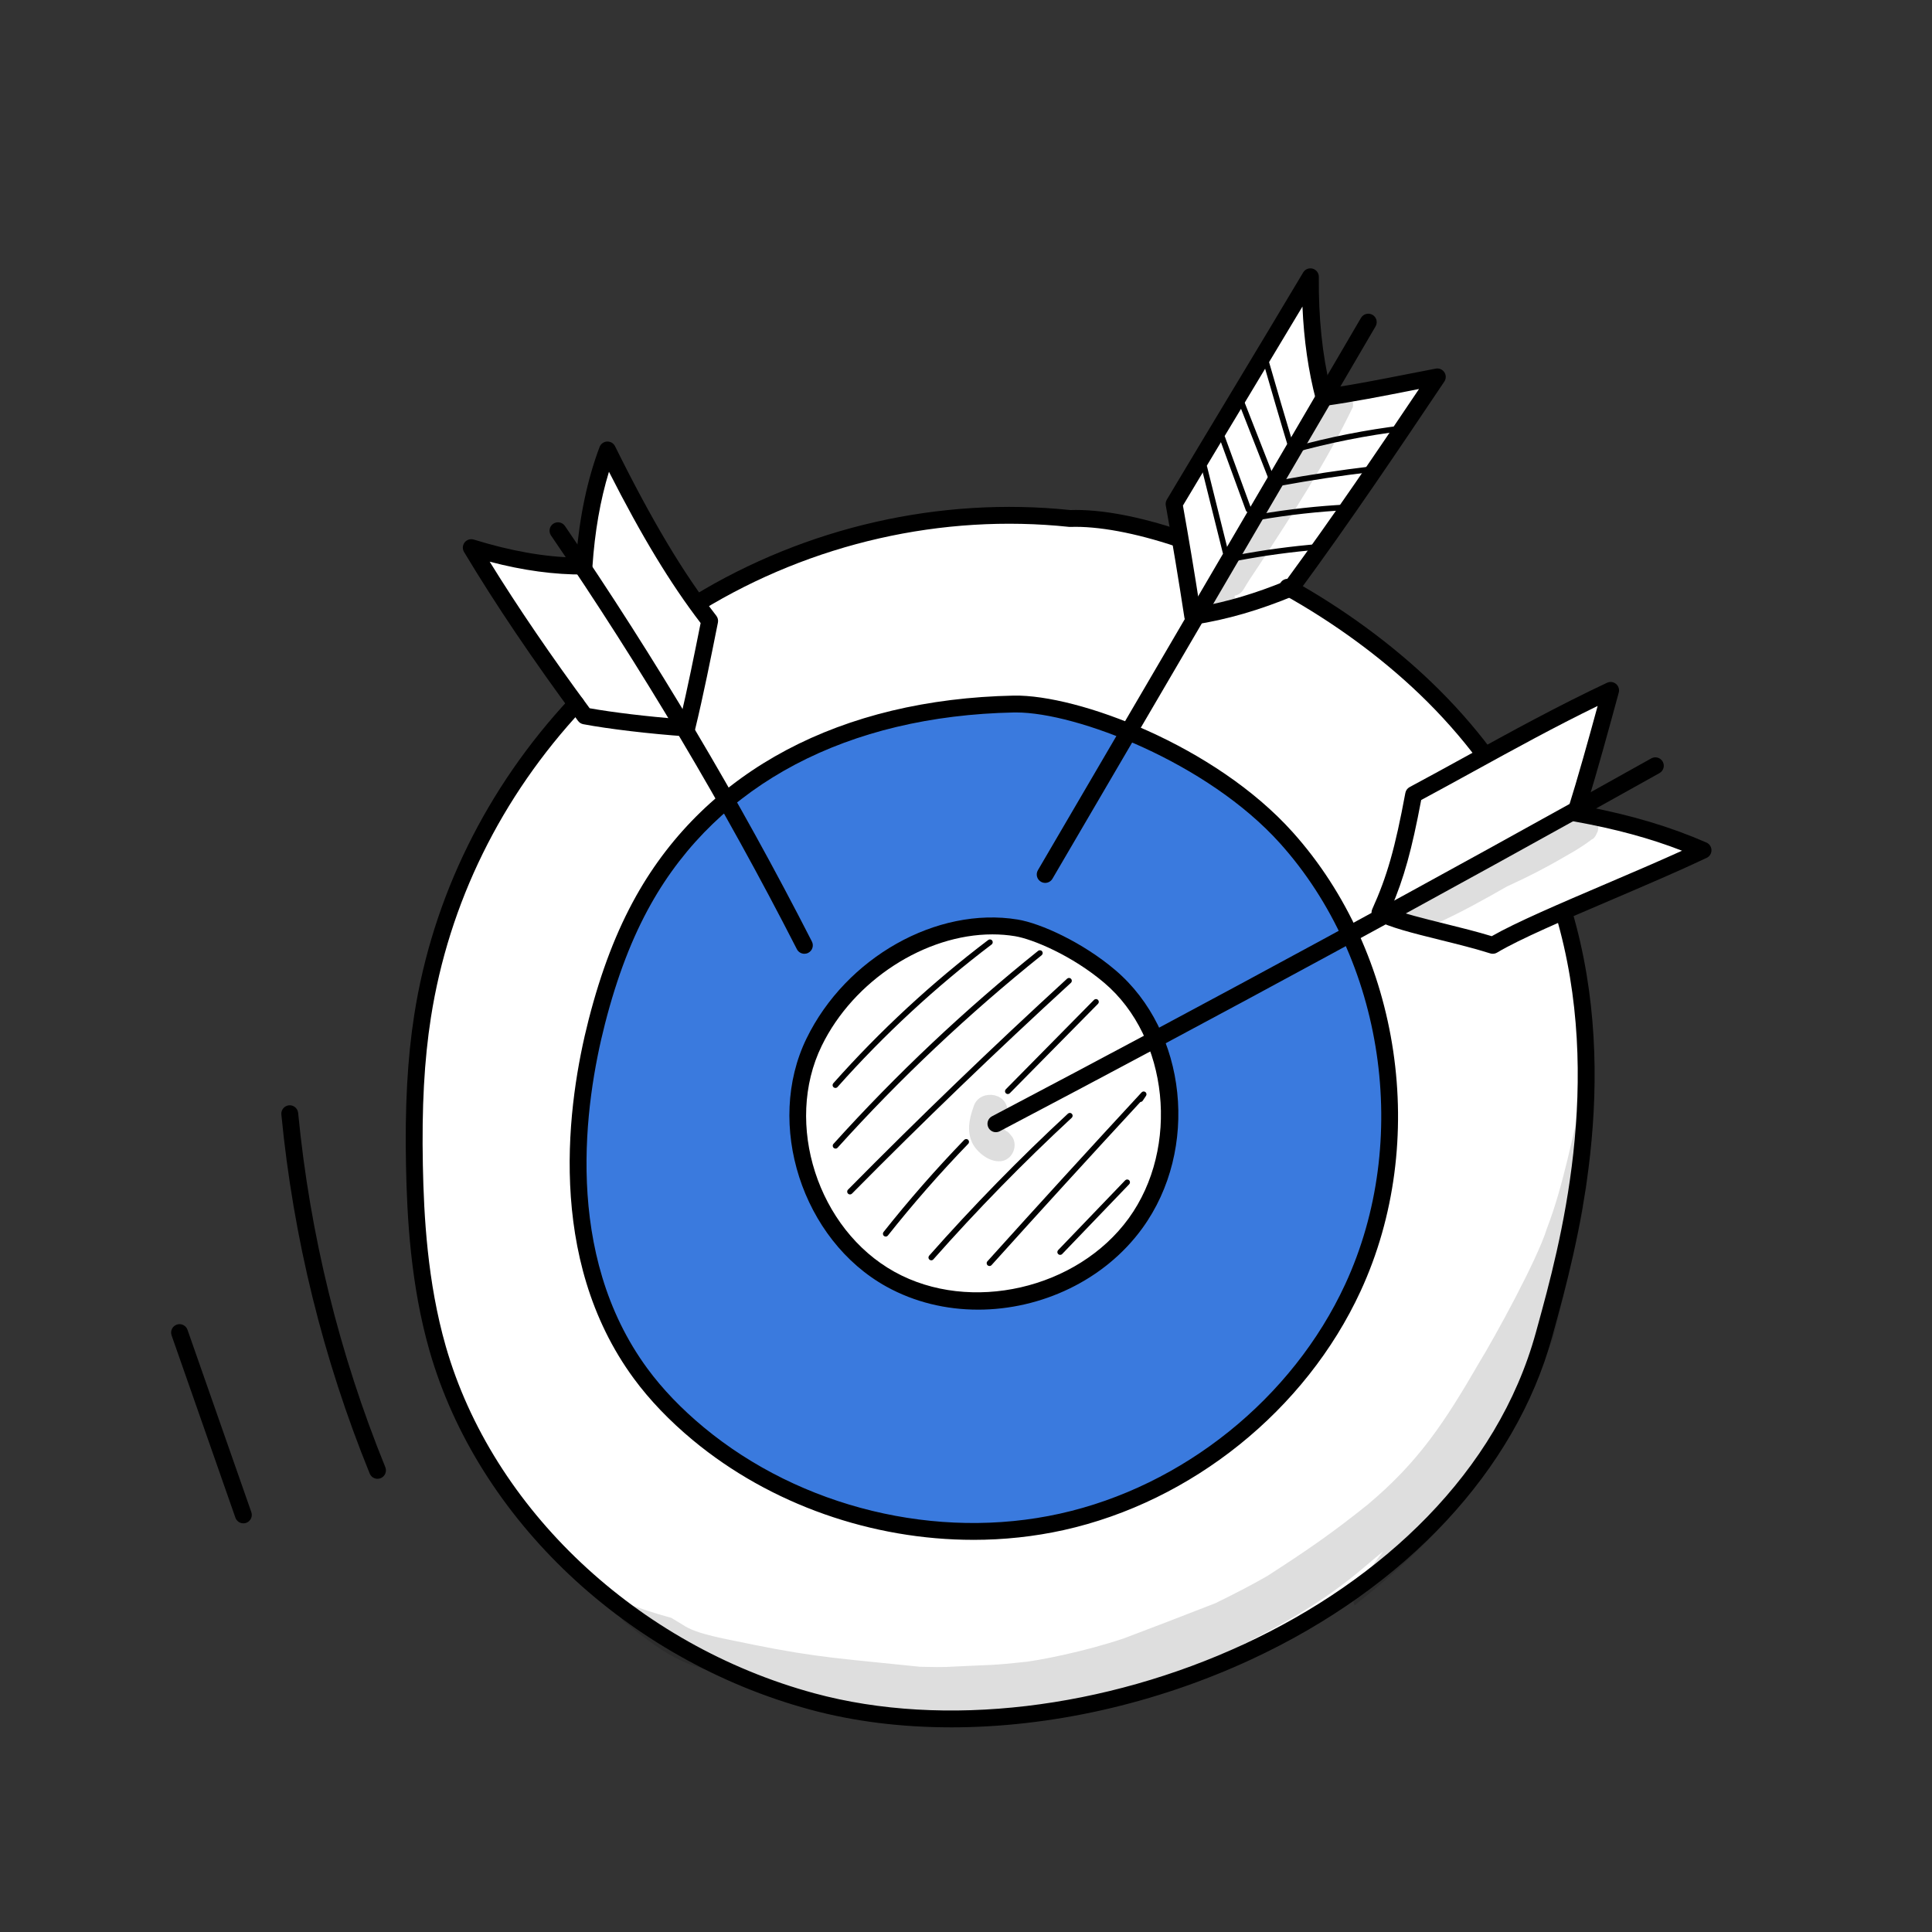 <?xml version="1.0" encoding="UTF-8"?>
<svg id="uuid-18f1b054-f49b-490d-9133-54ce7703ab3b" data-name="Layer 1" xmlns="http://www.w3.org/2000/svg" width="150" height="150" viewBox="0 0 150 150">
  <rect x="0" y="0" width="150" height="150" fill="#333333" stroke="none"/>
  <defs>
    <style>
      .uuid-ea362977-00e4-4355-a7b5-fae52d10dac0 {
        fill: #fff;
      }

      .uuid-eec7c737-4c97-4acb-9728-b3cc8c7b7d36 {
        fill: #3a7ade;
      }

      .uuid-3a74f96e-4298-4d91-bcad-e9d957c3f11d {
        opacity: .129;
      }
    </style>
  </defs>
  <path class="uuid-ea362977-00e4-4355-a7b5-fae52d10dac0" d="M44.629,54.62c-7.594,8.985-12.327,20.427-12.908,32.177-.581,11.75,3.067,23.728,10.75,33.258,3.05,2.267,6.142,4.478,9.273,6.631,2.26,1.555,4.555,3.087,7.06,4.208,3.687,1.649,7.735,2.359,11.767,2.598,14.291,.849,28.844-4.315,39.454-13.957,11.707-12.904,16.087-32.047,11.191-48.57,3.465-1.853,7.073-3.44,10.782-4.741-.634-.648-1.539-.937-2.406-1.199-2.379-.72-4.766-1.413-7.279-2.03,.897-2.835,1.794-5.67,2.691-8.505-.356-.327-.922-.17-1.371,.01-2.925,1.17-5.786,2.498-8.573,3.891-4.339-4.918-9.379-9.218-15.005-12.576,3.706-5.403,7.412-10.806,11.119-16.209-2.461,.491-4.922,.982-7.383,1.473-.203,.04-.427,.078-.607-.024-.19-.108-.269-.337-.331-.547-.831-2.813-1.263-5.744-1.279-8.678-.922,.959-1.611,2.112-2.292,3.255-2.518,4.226-5.036,8.452-7.553,12.679-.173,.29-.347,.583-.458,.903-.354,1.021-.016,2.139,.272,3.146-12.311-3.679-26.171-1.795-37.147,5.223-2.478-3.839-4.869-7.735-7.168-11.683-.272,.201-.385,.548-.48,.873-.751,2.568-1.363,5.177-1.664,7.986-2.739-.788-5.539-1.365-8.367-1.724,.474,1.172,1.189,2.229,1.898,3.277,2.047,3.022,4.093,6.044,6.016,8.855Z"/>
  <path d="M95.149,43.093c-.098,0-.187-.066-.212-.165l-1.644-6.595c-.029-.117,.042-.235,.159-.265,.118-.029,.235,.042,.265,.159l1.644,6.595c.029,.117-.042,.235-.159,.265-.018,.004-.035,.006-.053,.006Z"/>
  <path d="M96.937,39.782c-.089,0-.173-.055-.205-.143l-2.035-5.569c-.041-.113,.017-.239,.13-.28,.114-.041,.239,.017,.28,.13l2.035,5.569c.041,.113-.017,.239-.13,.28-.025,.009-.05,.013-.075,.013Z"/>
  <path d="M98.716,37.385c-.087,0-.17-.052-.203-.138l-2.32-5.921c-.044-.112,.012-.239,.124-.283,.113-.044,.239,.012,.283,.124l2.321,5.92c.044,.112-.012,.239-.124,.283-.026,.01-.053,.015-.08,.015Z"/>
  <path d="M100.317,35.178c-.094,0-.18-.061-.209-.155-.748-2.466-1.388-4.681-2.007-6.822l-.028-.098c-.033-.116,.033-.236,.149-.27,.115-.035,.236,.033,.27,.149l.028,.098c.601,2.081,1.223,4.231,1.943,6.612,2.766-.763,5.61-1.325,8.457-1.669,.119-.016,.228,.07,.243,.19,.014,.12-.071,.228-.19,.243-2.896,.351-5.789,.928-8.598,1.714-.02,.006-.04,.008-.059,.008Z"/>
  <path d="M99.416,37.711c-.103,0-.195-.074-.214-.178-.022-.118,.057-.232,.175-.254,2.33-.428,4.704-.787,7.055-1.067,.11-.018,.228,.07,.242,.191,.014,.119-.071,.228-.191,.242-2.342,.279-4.706,.637-7.027,1.064-.014,.002-.027,.003-.04,.003Z"/>
  <path d="M97.755,40.365c-.104,0-.196-.075-.215-.181-.02-.119,.059-.231,.178-.252,2.277-.392,4.603-.651,6.914-.767,.135-.013,.223,.087,.229,.207,.006,.121-.087,.223-.207,.229-2.293,.116-4.602,.372-6.862,.762-.012,.002-.025,.003-.037,.003Z"/>
  <path d="M95.99,43.543c-.102,0-.194-.073-.214-.177-.023-.118,.055-.233,.173-.255,2.135-.408,4.317-.703,6.484-.879,.123-.006,.225,.08,.235,.2,.01,.12-.08,.225-.2,.235-2.151,.175-4.317,.469-6.437,.873-.014,.002-.028,.004-.041,.004Z"/>
  <path d="M64.86,84.469c-.052,0-.103-.018-.145-.055-.09-.08-.098-.218-.018-.308,3.626-4.083,7.673-7.826,12.029-11.126,.095-.072,.232-.054,.306,.042,.073,.096,.054,.233-.042,.306-4.333,3.283-8.359,7.007-11.966,11.068-.043,.049-.103,.073-.163,.073Z"/>
  <path d="M64.87,89.177c-.052,0-.104-.019-.146-.056-.089-.081-.097-.219-.016-.308,4.87-5.399,10.217-10.442,15.891-14.989,.093-.074,.231-.06,.307,.034,.075,.094,.06,.231-.034,.307-5.656,4.532-10.986,9.559-15.84,14.941-.043,.048-.102,.072-.162,.072Z"/>
  <path d="M65.993,92.737c-.055,0-.111-.021-.153-.063-.086-.084-.087-.223-.002-.308,5.512-5.58,11.236-11.092,17.013-16.382,.089-.081,.227-.075,.308,.014,.081,.089,.075,.227-.014,.308-5.772,5.285-11.49,10.792-16.998,16.367-.043,.043-.099,.065-.155,.065Z"/>
  <path d="M68.768,96.006c-.048,0-.095-.015-.136-.047-.095-.075-.11-.212-.035-.306,1.964-2.477,4.071-4.883,6.262-7.151,.084-.086,.222-.089,.308-.005,.086,.084,.089,.222,.005,.308-2.181,2.258-4.278,4.653-6.234,7.118-.043,.055-.106,.083-.171,.083Z"/>
  <path d="M78.246,84.943c-.055,0-.111-.021-.153-.063-.086-.084-.086-.222-.002-.308l6.847-6.941c.085-.085,.223-.086,.308-.002,.086,.084,.087,.222,.002,.308l-6.847,6.941c-.043,.043-.099,.065-.155,.065Z"/>
  <path d="M72.303,97.851c-.052,0-.103-.018-.144-.054-.09-.08-.099-.218-.019-.308,3.391-3.835,7.015-7.544,10.773-11.025,.088-.081,.226-.077,.308,.012,.082,.089,.076,.226-.012,.308-3.747,3.471-7.362,7.169-10.743,10.993-.043,.049-.104,.074-.164,.074Z"/>
  <path d="M76.822,98.293c-.052,0-.104-.018-.146-.056-.089-.081-.097-.219-.016-.308,3.934-4.367,7.963-8.78,11.975-13.118,.078-.083,.206-.094,.296-.023,.089,.071,.109,.199,.045,.293l-.255,.379c-.042,.062-.11,.096-.18,.096-3.873,4.191-7.759,8.449-11.556,12.665-.043,.048-.102,.072-.162,.072Z"/>
  <path d="M82.31,97.429c-.054,0-.109-.02-.151-.061-.087-.083-.089-.222-.006-.308l5.204-5.419c.084-.086,.222-.089,.308-.006,.087,.084,.089,.222,.006,.308l-5.204,5.419c-.043,.044-.1,.067-.157,.067Z"/>
  <g class="uuid-3a74f96e-4298-4d91-bcad-e9d957c3f11d">
    <path d="M123.178,92.269c.037-1.048,.062-2.096,.065-3.141,.006-1.673-.07-3.342-.119-5.013-.045,.186-.086,.366-.12,.534-.96,3.577-1.571,7.264-2.901,10.73-.751,2.432-4.044,8.425-5.208,10.329-2.747,4.743-4.737,7.779-8.725,11.123-2.682,2.151-4.611,3.49-7.786,5.535-1.303,.747-2.64,1.434-3.991,2.092-.037,.015-.071,.03-.102,.043-3.204,1.248-4.067,1.578-7.035,2.703-3.054,1.027-6.597,1.728-8.101,1.885,.207-.028,.414-.056,.62-.083-2.758,.315-3.009,.249-4.921,.35-1.376,.049-1.148,.112-3.431,.051-5.906-.621-7.897-.695-12.9-1.707-2.124-.458-4.425-.786-5.53-1.562-.294-.172-.585-.349-.874-.529-1.272-.345-2.526-.751-3.748-1.233-.324,.453-.371,1.119,.096,1.542,1.572,1.257,3.174,2.55,5.061,3.299,2.854,.964,5.802,1.676,8.736,2.36,3.007,.623,7.708,1.703,9.039,1.899,2.724,.454,4.153,.456,5.375,.456,7.459-.238,14.423-3.413,20.93-6.824,2.931-1.512,5.744-3.24,8.256-5.386,.502-.435,1.018-.855,1.532-1.279-.474,.601-.946,1.243-1.401,1.949-.231,.361-.456,.727-.678,1.094-.009,.013-.016,.026-.024,.039-.007,.012-.015,.023-.022,.035,.003-.004,.006-.008,.009-.011-.128,.207-.203,.445-.201,.69-.003,.145,.027,.284,.073,.418,.637-.51,1.273-1.02,1.897-1.546,2.976-2.509,5.751-5.284,7.964-8.499,2.257-3.28,3.874-6.921,5.512-10.533,.175-.648,.343-1.299,.503-1.953,.519-2.113,1.016-4.231,1.48-6.357,.15-.685,.289-1.373,.428-2.063-.123-.142-.172-.34-.072-.58,.116-.279,.217-.567,.313-.858Z"/>
  </g>
  <g class="uuid-3a74f96e-4298-4d91-bcad-e9d957c3f11d">
    <path d="M122.973,63.133c-.557,.024-.999,.446-1.522,.611-1.398,.747-2.83,1.429-4.231,2.168-1.737,1.159-3.525,2.226-5.45,3.041-.767,.355-.817,.383-1.872,.738-.327,.134-.729,.116-1.008,.345-.745,.526-.131,1.751,.743,1.491,.112-.021,.228-.045,.346-.071,.241,.409,.741,.658,1.338,.345,1.961-.878,3.839-1.917,5.701-2.985,1.553-.702,3.07-1.479,4.541-2.349,.659-.364,1.298-.754,1.904-1.2,.227-.214,.277-.02,.585-.723,.205-.688-.361-1.42-1.076-1.412Z"/>
  </g>
  <g class="uuid-3a74f96e-4298-4d91-bcad-e9d957c3f11d">
    <path d="M78.607,88.291c-.498-.633-.345-.315-.621-.596-.008-.027-.018-.053-.025-.08-.001-.043-.003-.086-.001-.129,.008-.032,.014-.064,.022-.096,.095-.403,.338-.806,.237-1.229-.128-1.444-2.297-1.577-2.649-.181-.34,.923-.526,1.988-.016,2.885,.437,.738,1.415,1.461,2.305,1.264,.777-.196,1.158-1.156,.748-1.839Z"/>
  </g>
  <g class="uuid-3a74f96e-4298-4d91-bcad-e9d957c3f11d">
    <path d="M83.367,68.437c-.139-.445-.477-.819-.938-.938-.024-.008-.048-.018-.071-.026-.09-.04-.213-.089-.325-.125-.007-.004-.015-.008-.021-.012-.039-.037-.078-.073-.113-.113-.035-.062-.114-.195-.183-.339-.221-.56-.372-1.178-.933-1.496-1.311-.8-2.886,.773-2.086,2.085,.382,.935,.885,1.897,1.827,2.367,1.174,.686,3.202,.298,2.842-1.406Z"/>
  </g>
  <g class="uuid-3a74f96e-4298-4d91-bcad-e9d957c3f11d">
    <path d="M65.383,71.686c-.158-1.596-2.509-1.739-2.914-.199-.414,.954-.083,.37-.58,1.269-.081,.086-.16,.173-.247,.252-.208,.134-.83,.587-.918,.828-.929,1.627,1.206,3.272,2.537,1.957,.853-.698,1.442-1.64,1.793-2.678,.141-.463,.445-.931,.328-1.429Z"/>
  </g>
  <g class="uuid-3a74f96e-4298-4d91-bcad-e9d957c3f11d">
    <path d="M103.078,30.931c-2.147,3.355-4.252,6.735-6.291,10.157-.652,1.078-1.359,2.122-2.007,3.202-.209,.328-.387,.707-.298,1.099-.233,.038-.454,.156-.635,.371,0-.002,.001-.007,.001-.009-.192,.18-.286,.414-.312,.655-.003,.016-.004,.027-.004,.037-.037,.492,.238,1.001,.732,1.169,.019,.008,.037,.017,.057,.023,.009,.003,.017,.008,.026,.011-0-.001-.003-.004-.004-.005,.404,.128,.872,.049,1.189-.274,.335-.39,.403-.778,.316-1.109,.108-.024,.215-.059,.314-.119,.284-.153,.427-.44,.583-.707,.321-.536,.689-1.042,1.025-1.568,2.592-3.969,5.213-7.997,7.264-12.256,.202-1.115-1.409-1.664-1.958-.677Z"/>
  </g>
  <path d="M115.263,59.251c-.199,0-.396-.09-.525-.262-1.332-1.779-2.855-3.494-4.527-5.098-3.004-2.881-6.653-5.552-10.556-7.727-.316-.176-.429-.575-.253-.89,.176-.316,.574-.429,.89-.253,3.998,2.228,7.741,4.969,10.824,7.925,1.724,1.654,3.295,3.423,4.67,5.258,.216,.29,.158,.7-.132,.917-.118,.088-.256,.13-.392,.13Z"/>
  <path d="M73.848,134.111c-3.843,0-7.552-.455-10.972-1.384-14.189-3.853-25.778-14.781-29.524-27.838-1.47-5.124-1.75-10.374-1.83-14.375-.092-4.609,.111-8.333,.64-11.722,1.427-9.132,5.606-17.631,12.085-24.58,.246-.265,.66-.279,.925-.032,.265,.246,.279,.66,.032,.925-6.3,6.757-10.362,15.018-11.748,23.89-.518,3.311-.716,6.963-.625,11.493,.078,3.922,.352,9.062,1.779,14.04,3.622,12.627,14.852,23.2,28.609,26.936,20.253,5.5,50.083-6.343,56.024-28.006l.135-.491c1.698-6.17,5.231-19.01,1.402-31.947-.103-.347,.095-.711,.442-.813,.348-.101,.711,.095,.813,.442,3.934,13.295,.335,26.378-1.395,32.665l-.135,.49c-2.834,10.33-11.339,19.451-23.334,25.023-7.484,3.476-15.669,5.284-23.323,5.284Z"/>
  <path d="M54.151,47.486c-.22,0-.435-.111-.559-.313-.188-.308-.091-.711,.217-.9,8.771-5.36,19.169-7.729,29.288-6.673,2.305-.078,5.298,.473,8.639,1.595,.343,.115,.527,.486,.412,.829s-.486,.529-.829,.412c-3.168-1.064-6.083-1.602-8.22-1.526-.031,.002-.063,0-.093-.003-9.849-1.04-19.974,1.263-28.514,6.483-.107,.065-.225,.096-.341,.096Z"/>
  <path d="M92.603,48.508c-.139,0-.274-.044-.387-.127-.14-.103-.233-.257-.259-.429-.443-2.897-.929-5.829-1.446-8.712-.028-.156,.001-.316,.082-.451,1.706-2.856,3.391-5.655,5.051-8.412,1.879-3.121,3.725-6.188,5.533-9.223,.151-.254,.454-.376,.739-.295,.285,.08,.481,.341,.478,.637-.032,3.144,.268,6.046,.893,8.636,1.988-.3,3.985-.692,5.922-1.073,.757-.149,1.511-.297,2.263-.44,.258-.049,.522,.062,.668,.283,.145,.22,.144,.506-.003,.725-3.58,5.332-7.283,10.844-11.364,16.402-.07,.096-.166,.171-.276,.217-2.707,1.128-5.256,1.866-7.795,2.255-.033,.005-.066,.008-.099,.008Zm-.761-9.258c.464,2.599,.903,5.236,1.307,7.849,2.169-.385,4.362-1.041,6.677-1.994,3.691-5.034,7.077-10.038,10.347-14.903-.237,.046-.475,.093-.712,.14-2.142,.421-4.358,.857-6.572,1.17-.332,.045-.64-.161-.724-.481-.582-2.203-.931-4.627-1.043-7.231-1.43,2.391-2.883,4.805-4.356,7.252-1.618,2.688-3.26,5.416-4.923,8.198Z"/>
  <path d="M115.899,74.051c-.067,0-.133-.01-.197-.03-1.19-.377-2.555-.715-3.874-1.042-2.14-.531-3.987-.989-5.007-1.558-.297-.166-.418-.531-.277-.841,1.147-2.534,1.77-4.725,2.567-9.014,.036-.196,.159-.364,.334-.458,1.437-.769,2.879-1.562,4.334-2.361,3.53-1.94,7.18-3.946,10.99-5.737,.231-.108,.504-.073,.7,.091,.195,.164,.277,.427,.21,.673-.794,2.918-1.61,5.92-2.508,8.849,3.55,.68,6.526,1.574,9.315,2.792,.235,.103,.389,.334,.392,.59,.004,.257-.143,.492-.374,.601-2.146,1.016-4.768,2.137-7.304,3.221-3.724,1.592-7.241,3.096-8.963,4.13-.103,.062-.219,.093-.337,.093Zm-7.903-3.522c.978,.394,2.525,.778,4.147,1.179,1.239,.307,2.516,.624,3.675,.977,1.866-1.069,5.272-2.525,8.868-4.062,2.011-.859,4.076-1.742,5.907-2.574-2.497-.97-5.199-1.701-8.379-2.273-.184-.033-.346-.144-.444-.305-.098-.161-.121-.355-.065-.535,.834-2.674,1.599-5.428,2.336-8.128-3.314,1.613-6.519,3.375-9.631,5.085-1.366,.751-2.72,1.495-4.07,2.219-.731,3.882-1.336,6.071-2.343,8.415Z"/>
  <path class="uuid-eec7c737-4c97-4acb-9728-b3cc8c7b7d36" d="M99.844,64.699c-5.966-6.644-16.502-10.473-21.146-10.378-11.993,.245-22.872,4.741-28.75,15.198-1.661,2.955-2.795,6.182-3.637,9.466-2.356,9.191-2.217,19.677,3.403,27.321,1.28,1.741,2.812,3.289,4.475,4.669,7.712,6.4,18.435,9.014,28.219,6.843,9.784-2.171,18.406-9.09,22.608-18.189,5.225-11.314,3.154-25.657-5.172-34.93Zm-11.708,29.933c-4.175,5.756-12.803,7.795-19.024,4.35s-9.049-12.017-5.932-18.409c2.776-5.693,9.448-9.899,15.699-8.874,1.639,.269,4.807,1.691,7.265,3.781,5.376,4.571,6.135,13.44,1.992,19.152Z"/>
  <path d="M53.322,57.176c-.015,0-.03-0-.045-.002-2.776-.19-6.063-.58-7.992-.947-.162-.031-.306-.121-.404-.254-3.508-4.742-6.404-9.033-8.853-13.118-.14-.233-.121-.527,.046-.741,.168-.213,.45-.301,.708-.222,2.892,.893,5.501,1.353,7.953,1.4,.261-3.199,.872-6.085,1.817-8.588,.092-.244,.32-.41,.58-.422,.27-.01,.503,.13,.619,.363,2.871,5.794,5.296,9.854,7.864,13.163,.116,.15,.162,.343,.124,.53-.556,2.779-1.13,5.653-1.781,8.337-.072,.295-.336,.5-.636,.5Zm-7.542-2.188c1.777,.321,4.553,.652,7.035,.841,.57-2.41,1.084-4.966,1.582-7.455-2.343-3.058-4.572-6.735-7.118-11.747-.672,2.197-1.103,4.668-1.283,7.368-.023,.341-.305,.608-.648,.611-2.311,.013-4.708-.308-7.329-.997,2.201,3.561,4.752,7.301,7.761,11.379Zm-.438-11.037h0Z"/>
  <path d="M75.569,119.553c-7.839,0-15.747-2.736-21.772-7.735-1.814-1.506-3.357-3.116-4.584-4.785-6.874-9.348-5.15-21.475-3.51-27.871,.964-3.761,2.174-6.909,3.7-9.624,5.476-9.741,15.886-15.257,29.308-15.532h0c4.984-.087,15.617,3.88,21.646,10.595,8.452,9.413,10.623,24.07,5.279,35.642-4.264,9.235-13.101,16.344-23.06,18.554-2.293,.508-4.648,.756-7.007,.757Zm3.168-64.238c-12.94,.264-22.953,5.543-28.193,14.865-1.47,2.614-2.638,5.658-3.573,9.307-1.582,6.172-3.257,17.857,3.296,26.771,1.165,1.584,2.634,3.116,4.366,4.553,7.534,6.251,18.134,8.821,27.659,6.708,9.57-2.123,18.059-8.953,22.156-17.824,5.131-11.111,3.048-25.182-5.065-34.218-5.629-6.269-15.789-10.162-20.48-10.162-.056,0-.111,0-.166,.002h0Zm-.013-.654h0Z"/>
  <path d="M75.932,101.681c-2.467,0-4.922-.576-7.11-1.787-6.543-3.623-9.441-12.627-6.203-19.268,3.069-6.293,10.117-10.261,16.394-9.233,1.779,.291,5.042,1.767,7.583,3.928,5.575,4.741,6.536,13.916,2.098,20.035-2.947,4.063-7.874,6.325-12.761,6.326Zm1.118-29.136c-5.191,0-10.759,3.537-13.254,8.655-2.948,6.046-.303,14.247,5.661,17.549,5.861,3.246,14.186,1.341,18.177-4.162,3.983-5.491,3.101-14.028-1.886-18.269-2.507-2.132-5.572-3.408-6.946-3.633h-0c-.575-.095-1.161-.14-1.75-.14Z"/>
  <path d="M81.147,68.547c-.113,0-.226-.029-.33-.089-.312-.182-.417-.583-.234-.896l25.085-42.883c.183-.312,.585-.415,.896-.234,.312,.182,.417,.583,.234,.896l-25.085,42.883c-.122,.208-.341,.324-.565,.324Z"/>
  <path d="M77.322,87.903c-.235,0-.462-.127-.579-.35-.168-.32-.046-.715,.274-.884,17.109-9.001,34.33-18.35,51.186-27.787,.315-.176,.714-.064,.89,.251,.177,.315,.064,.714-.251,.89-16.866,9.443-34.097,18.797-51.216,27.803-.097,.051-.202,.075-.304,.075Z"/>
  <path d="M62.452,74.051c-.238,0-.467-.13-.583-.357-5.654-11.06-12.077-21.866-19.089-32.119-.204-.298-.127-.706,.171-.91,.298-.204,.706-.127,.91,.171,7.043,10.298,13.495,21.152,19.174,32.262,.164,.322,.037,.716-.285,.881-.095,.049-.197,.072-.297,.072Z"/>
  <path d="M29.311,114.814c-.259,0-.503-.154-.607-.408-3.625-8.916-5.933-18.295-6.859-27.874-.035-.36,.229-.68,.588-.715,.354-.036,.68,.228,.715,.588,.914,9.454,3.191,18.709,6.768,27.507,.136,.335-.025,.717-.36,.853-.081,.033-.164,.048-.246,.048Z"/>
  <path d="M18.895,118.271c-.271,0-.523-.169-.618-.438l-4.955-14.155c-.119-.341,.061-.715,.402-.834,.34-.12,.714,.061,.834,.402l4.955,14.155c.119,.341-.06,.714-.402,.834-.071,.025-.144,.037-.216,.037Z"/>
</svg>